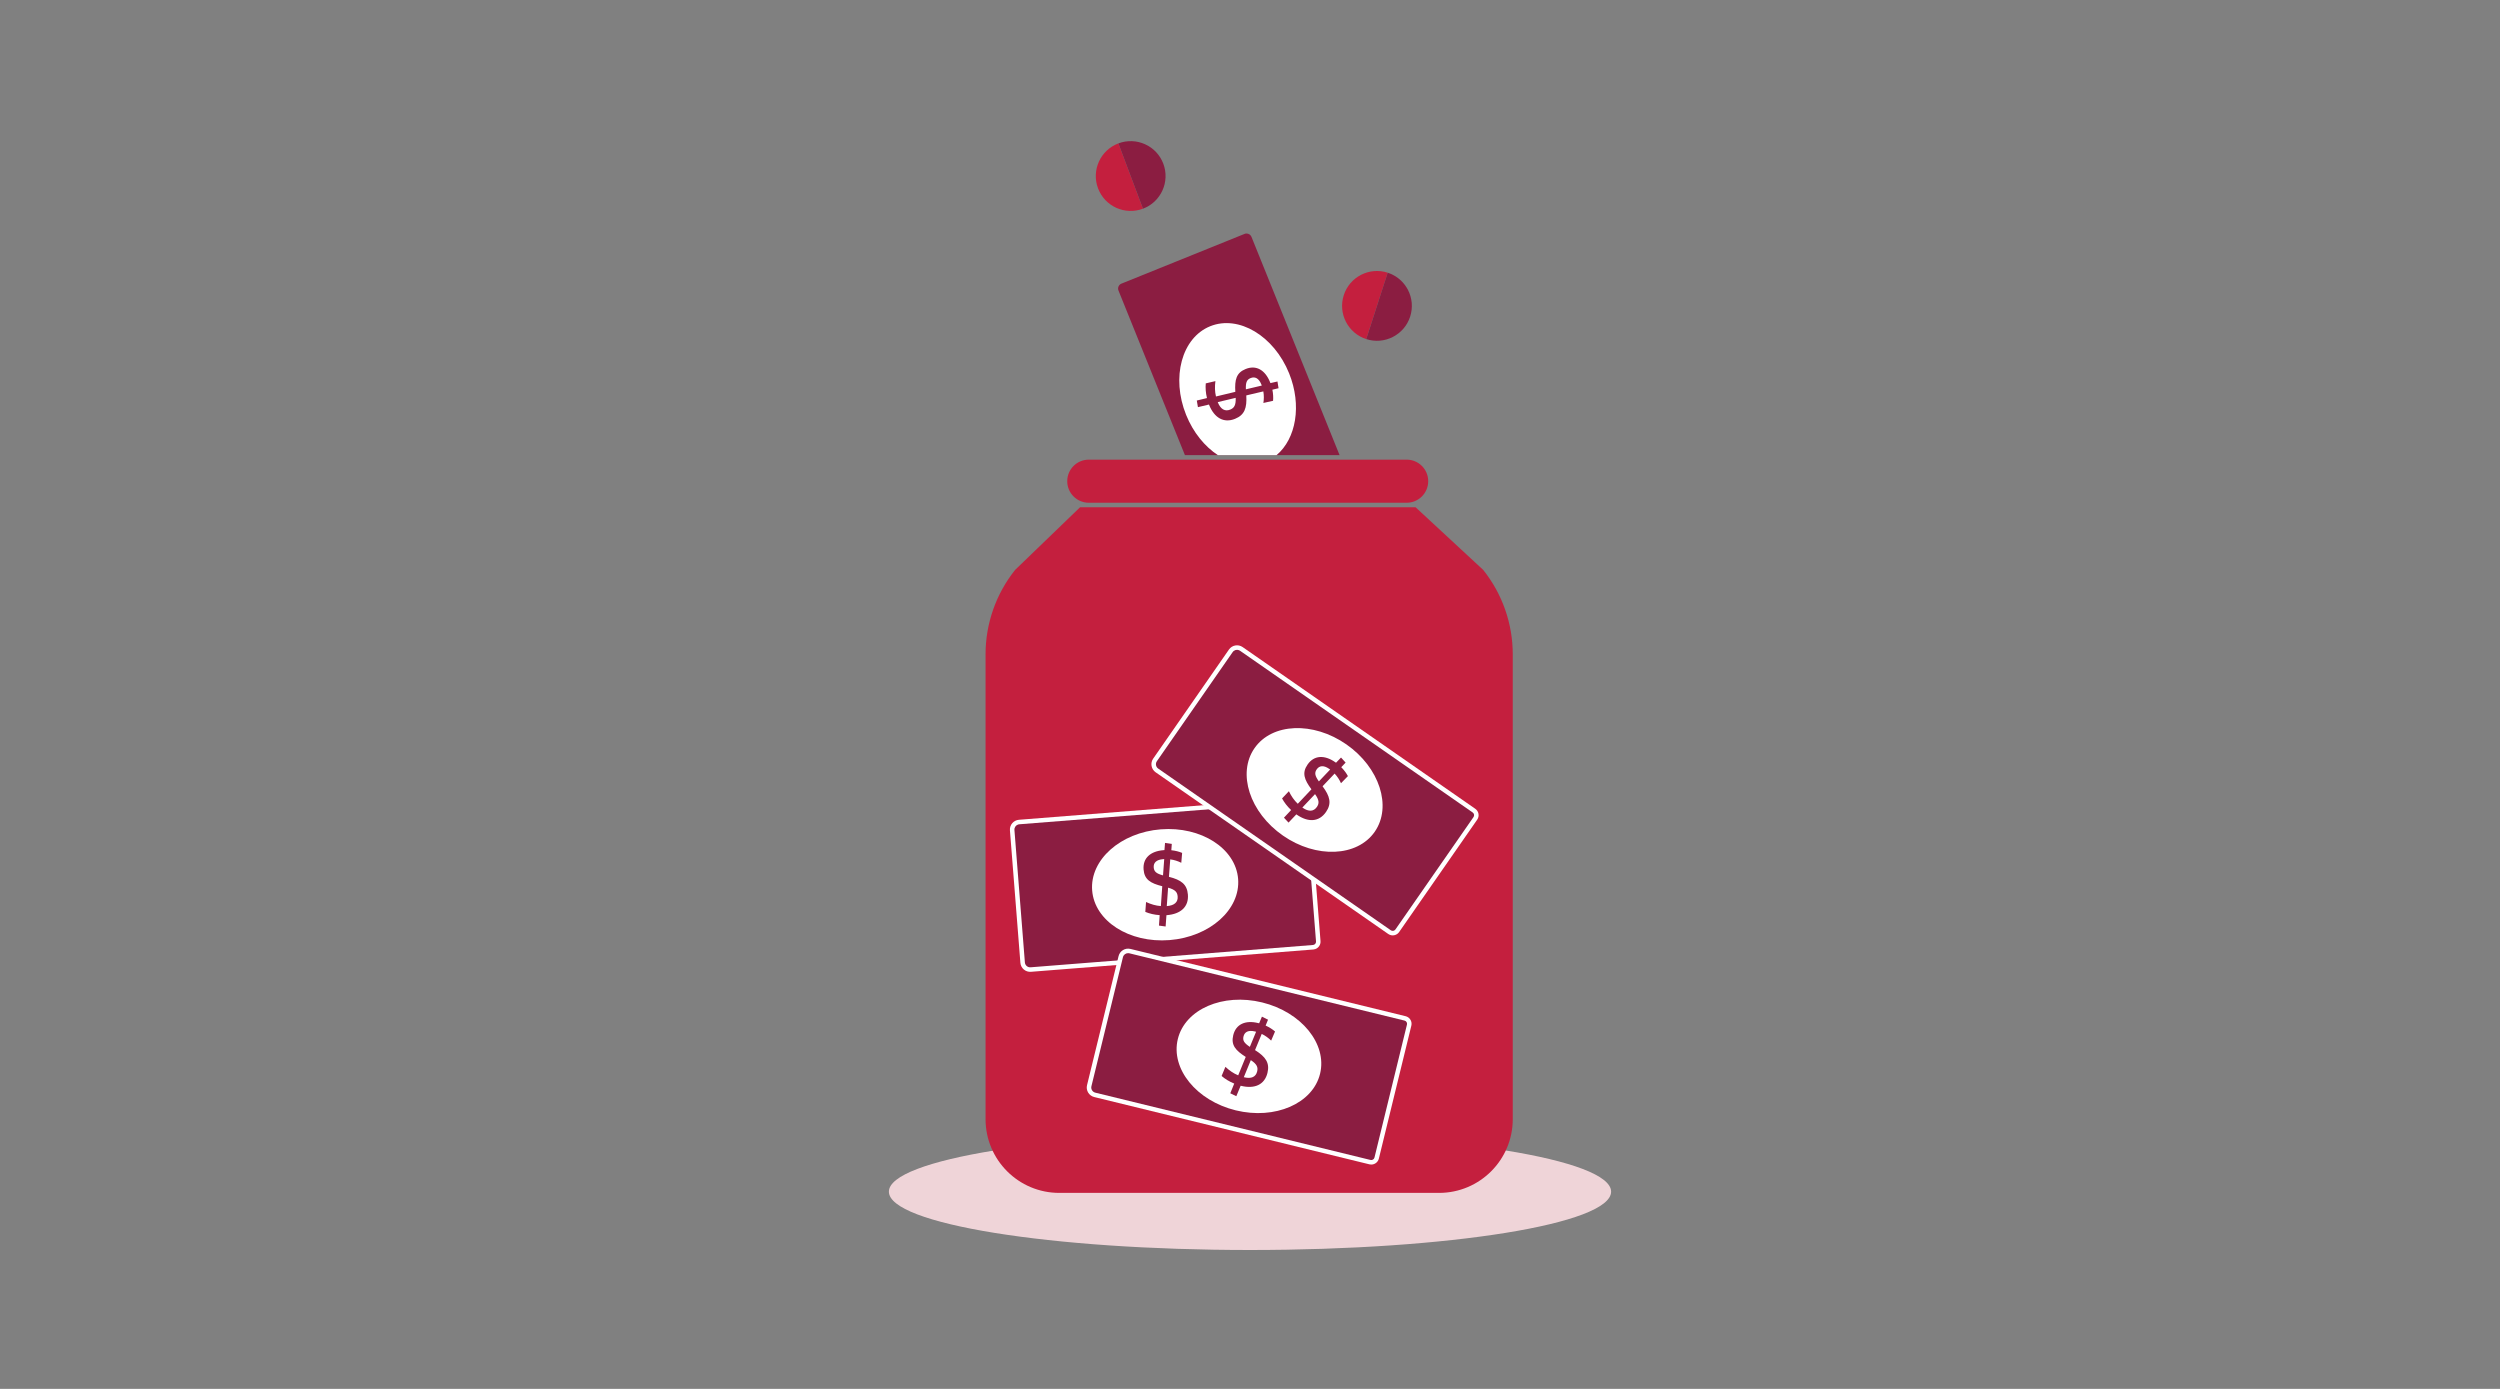 <?xml version="1.0" encoding="UTF-8"?>
<svg width="450px" height="250px" viewBox="0 0 450 250" version="1.1" xmlns="http://www.w3.org/2000/svg" xmlns:xlink="http://www.w3.org/1999/xlink">
    <rect x="0" y="0" width="450" height="250" fill="#808080" stroke="none"/>
    <!-- Generator: Sketch 62 (91390) - https://sketch.com -->
    <title>Illustrations/Pink/Currency/savings jar-450x250</title>
    <desc>Created with Sketch.</desc>
    <g id="Illustrations/Pink/Currency/savings-jar-450x250" stroke="none" stroke-width="1" fill="none" fill-rule="evenodd">
        <path d="M290,214.5 C290,220.299 260.899,225 225,225 C189.101,225 160,220.299 160,214.5 C160,208.701 189.101,204 225,204 C260.899,204 290,208.701 290,214.5" id="Shadow" fill="#EFD4D8"></path>
        <g id="Art" transform="translate(177, 25)">
            <g id="Group-46">
                <path d="M64.123,56.923 L48.262,17.629 C48.234,17.556 48.196,17.49 48.153,17.429 C47.902,17.08 47.437,16.933 47.021,17.101 L24.854,26.055 C24.617,26.151 24.432,26.333 24.333,26.567 C24.233,26.802 24.231,27.061 24.327,27.297 L36.285,56.923 L64.123,56.923 Z" id="Fill-4" fill="#8B1D41"></path>
                <path d="M42.211,56.923 L52.776,56.923 C56.299,53.979 57.361,47.947 55.042,42.201 C52.317,35.451 45.958,31.655 40.839,33.722 C35.72,35.79 33.779,42.939 36.504,49.689 C37.778,52.846 39.846,55.356 42.211,56.923" id="Fill-6" fill="#FFFFFF"></path>
                <path d="M89.971,77.578 L77.805,66.308 L17.41,66.308 L5.725,77.578 C2.278,81.895 0.4,87.257 0.4,92.782 L0.4,176.448 C0.4,183.779 6.341,189.722 13.67,189.722 L82.026,189.722 C89.355,189.722 95.297,183.779 95.297,176.447 L95.297,92.782 C95.297,87.257 93.419,81.895 89.971,77.578" id="Fill-8" fill="#C41F3E"></path>
                <path d="M76.199,57.735 L18.981,57.735 C16.839,57.735 15.103,59.472 15.103,61.615 L15.103,61.615 C15.103,63.758 16.839,65.495 18.981,65.495 L76.199,65.495 C78.341,65.495 80.078,63.758 80.078,61.615 L80.078,61.615 C80.078,59.472 78.341,57.735 76.199,57.735" id="Fill-10" fill="#C41F3E"></path>
                <path d="M42.205,47.414 C42.717,48.683 43.497,49.107 44.433,48.729 C45.132,48.447 45.476,47.976 45.424,46.612 L42.192,47.382 C42.192,47.382 42.199,47.398 42.205,47.414 M50.039,44.194 C49.591,43.083 48.897,42.736 48.119,43.05 C47.437,43.326 47.207,43.806 47.258,45.077 L50.123,44.4 C50.097,44.337 50.065,44.257 50.039,44.194 M52.152,47.144 L50.409,47.534 C50.514,46.882 50.526,46.176 50.4,45.452 L47.332,46.174 C47.466,48.427 47.035,49.69 45.307,50.389 C43.26,51.216 41.575,50.198 40.646,47.896 C40.634,47.864 40.627,47.848 40.614,47.817 L38.627,48.286 L38.423,47.096 C38.423,47.096 40.262,46.667 40.255,46.651 C40.023,45.711 39.966,44.793 40.037,44.008 L41.773,43.601 C41.649,44.575 41.662,45.474 41.875,46.366 L45.357,45.532 C45.232,43.349 45.523,42.106 47.221,41.42 C49.125,40.651 50.73,41.608 51.614,43.798 C51.64,43.861 51.659,43.909 51.678,43.956 L52.944,43.667 L53.139,44.88 L52.028,45.145 C52.17,45.862 52.207,46.549 52.152,47.144" id="Fill-12" fill="#8B1D41"></path>
                <path d="M64.88,28.13 C63.814,31.431 65.624,34.971 68.924,36.038 L72.785,24.084 C69.485,23.018 65.946,24.829 64.88,28.13" id="Fill-14" fill="#C41F3E"></path>
                <path d="M72.785,24.085 L68.924,36.038 C72.223,37.104 75.762,35.293 76.828,31.992 C77.895,28.692 76.084,25.151 72.785,24.085" id="Fill-16" fill="#8B1D41"></path>
                <path d="M20.647,8.9 C21.868,12.146 25.489,13.787 28.734,12.566 L24.311,0.809 C21.066,2.031 19.425,5.653 20.647,8.9" id="Fill-18" fill="#C41F3E"></path>
                <path d="M24.311,0.809 L28.735,12.566 C31.98,11.344 33.62,7.721 32.399,4.475 C31.177,1.228 27.556,-0.413 24.311,0.809" id="Fill-20" fill="#8B1D41"></path>
                <path d="M59.732,145.841 C59.628,145.876 59.517,145.899 59.403,145.908 L8.569,149.924 C8.099,149.961 7.642,149.812 7.283,149.506 C6.925,149.2 6.706,148.772 6.669,148.302 L4.787,124.461 C4.711,123.49 5.438,122.638 6.408,122.56 L57.243,118.544 C57.617,118.515 57.98,118.633 58.266,118.877 C58.551,119.12 58.724,119.461 58.754,119.835 L60.693,144.396 C60.745,145.054 60.332,145.644 59.732,145.841" id="Fill-22" fill="#FFFFFF"></path>
                <path d="M6.249,123.415 C5.842,123.55 5.562,123.95 5.597,124.397 L7.479,148.238 C7.499,148.492 7.617,148.723 7.811,148.888 C8.004,149.054 8.251,149.134 8.505,149.113 L59.339,145.097 C59.666,145.071 59.909,144.786 59.883,144.46 L57.944,119.899 C57.932,119.741 57.858,119.598 57.738,119.495 C57.617,119.392 57.464,119.342 57.307,119.355 L6.473,123.371 C6.395,123.376 6.32,123.392 6.249,123.415" id="Fill-24" fill="#8B1D41"></path>
                <path d="M45.862,133.211 C46.296,138.716 40.768,143.644 33.513,144.217 C26.258,144.79 20.024,140.792 19.589,135.286 C19.155,129.781 24.684,124.853 31.939,124.28 C39.194,123.707 45.427,127.705 45.862,133.211" id="Fill-26" fill="#FFFFFF"></path>
                <path d="M33.055,138.094 C34.419,137.986 35.057,137.37 34.978,136.363 C34.919,135.612 34.572,135.141 33.257,134.781 L33.021,138.096 C33.021,138.096 33.037,138.095 33.055,138.094 M32.336,129.652 C31.143,129.746 30.603,130.304 30.669,131.141 C30.728,131.874 31.116,132.238 32.344,132.571 L32.559,129.634 C32.49,129.639 32.405,129.646 32.336,129.652 M35.784,128.521 L35.632,130.302 C35.042,130.006 34.372,129.783 33.644,129.686 L33.411,132.83 C35.6,133.378 36.675,134.168 36.822,136.028 C36.996,138.229 35.52,139.53 33.046,139.726 C33.013,139.729 32.995,139.73 32.961,139.733 L32.812,141.77 L31.616,141.607 C31.616,141.607 31.759,139.724 31.742,139.726 C30.775,139.664 29.883,139.443 29.156,139.14 L29.289,137.361 C30.18,137.772 31.041,138.03 31.956,138.094 L32.206,134.521 C30.087,133.986 28.989,133.334 28.845,131.508 C28.683,129.46 30.078,128.216 32.432,128.03 C32.5,128.025 32.551,128.021 32.602,128.017 L32.706,126.722 L33.922,126.9 L33.84,128.04 C34.567,128.12 35.233,128.29 35.784,128.521" id="Fill-28" fill="#8B1D41"></path>
                <path d="M69.829,184.62 C69.719,184.62 69.607,184.607 69.496,184.58 L19.962,172.468 C19.503,172.356 19.116,172.072 18.871,171.669 C18.626,171.266 18.553,170.791 18.665,170.333 L24.342,147.102 C24.573,146.156 25.53,145.574 26.477,145.805 L76.011,157.917 C76.375,158.006 76.683,158.232 76.878,158.553 C77.073,158.873 77.131,159.251 77.042,159.616 L71.194,183.549 C71.037,184.19 70.461,184.62 69.829,184.62" id="Fill-30" fill="#FFFFFF"></path>
                <path d="M26.058,146.567 C25.628,146.567 25.237,146.859 25.131,147.295 L19.455,170.526 C19.394,170.773 19.433,171.03 19.566,171.247 C19.698,171.465 19.907,171.618 20.154,171.679 L69.688,183.791 C70.008,183.869 70.327,183.673 70.405,183.356 L76.253,159.423 C76.29,159.269 76.266,159.11 76.184,158.974 C76.101,158.839 75.972,158.744 75.818,158.706 L26.284,146.594 C26.208,146.575 26.132,146.567 26.058,146.567" id="Fill-32" fill="#8B1D41"></path>
                <path d="M60.611,168.28 C59.3,173.644 52.507,176.592 45.437,174.863 C38.367,173.135 33.699,167.385 35.01,162.02 C36.321,156.655 43.115,153.708 50.184,155.436 C57.253,157.165 61.922,162.915 60.611,168.28" id="Fill-34" fill="#FFFFFF"></path>
                <path d="M46.919,168.905 C48.249,169.23 49.048,168.845 49.288,167.863 C49.466,167.132 49.285,166.576 48.148,165.822 L46.886,168.897 C46.886,168.897 46.902,168.901 46.919,168.905 M48.88,160.663 C47.717,160.378 47.03,160.739 46.831,161.554 C46.656,162.269 46.911,162.736 47.973,163.437 L49.096,160.715 C49.03,160.699 48.946,160.678 48.88,160.663 M52.507,160.669 L51.807,162.312 C51.339,161.846 50.772,161.425 50.111,161.104 L48.906,164.018 C50.813,165.223 51.587,166.311 51.144,168.123 C50.62,170.268 48.81,171.042 46.4,170.452 C46.367,170.444 46.35,170.44 46.317,170.432 L45.538,172.32 L44.452,171.791 C44.452,171.791 45.178,170.047 45.161,170.043 C44.263,169.682 43.484,169.193 42.889,168.677 L43.573,167.03 C44.29,167.699 45.028,168.213 45.876,168.561 L47.232,165.246 C45.387,164.073 44.548,163.11 44.983,161.331 C45.471,159.336 47.185,158.591 49.478,159.152 C49.544,159.169 49.595,159.181 49.644,159.193 L50.149,157.995 L51.247,158.546 L50.812,159.602 C51.478,159.906 52.057,160.277 52.507,160.669" id="Fill-36" fill="#8B1D41"></path>
                <path d="M73.185,143.278 C73.083,143.238 72.983,143.186 72.889,143.121 L31.014,114.011 C30.627,113.742 30.368,113.337 30.284,112.873 C30.2,112.409 30.303,111.94 30.572,111.553 L44.214,91.914 C44.77,91.114 45.872,90.915 46.672,91.471 L88.547,120.58 C88.855,120.794 89.061,121.116 89.128,121.485 C89.194,121.854 89.113,122.228 88.899,122.536 L74.844,142.768 C74.467,143.31 73.775,143.505 73.185,143.278" id="Fill-38" fill="#FFFFFF"></path>
                <path d="M46.008,92.031 C45.607,91.877 45.137,92.009 44.881,92.377 L31.239,112.016 C31.094,112.225 31.038,112.479 31.083,112.729 C31.128,112.98 31.269,113.198 31.478,113.344 L73.352,142.453 C73.622,142.64 73.99,142.573 74.177,142.304 L88.232,122.073 C88.322,121.943 88.356,121.785 88.328,121.629 C88.3,121.473 88.214,121.338 88.083,121.247 L46.209,92.138 C46.145,92.093 46.077,92.058 46.008,92.031" id="Fill-40" fill="#8B1D41"></path>
                <path d="M70.453,124.715 C67.303,129.25 59.904,129.559 53.928,125.404 C47.952,121.25 45.661,114.206 48.812,109.67 C51.962,105.135 59.36,104.827 65.337,108.981 C71.313,113.135 73.604,120.18 70.453,124.715" id="Fill-42" fill="#FFFFFF"></path>
                <path d="M57.451,120.376 C58.576,121.158 59.459,121.085 60.035,120.256 C60.465,119.637 60.495,119.054 59.705,117.941 L57.424,120.357 C57.424,120.357 57.437,120.367 57.451,120.376 M62.242,113.389 C61.259,112.706 60.488,112.795 60.009,113.485 C59.589,114.089 59.66,114.617 60.399,115.653 L62.425,113.516 C62.369,113.478 62.298,113.428 62.242,113.389 M65.625,114.699 L64.38,115.981 C64.111,115.378 63.734,114.781 63.232,114.244 L61.061,116.529 C62.407,118.34 62.739,119.634 61.675,121.165 C60.415,122.979 58.449,123.05 56.411,121.634 C56.383,121.614 56.369,121.604 56.341,121.585 L54.936,123.067 L54.113,122.183 C54.113,122.183 55.416,120.816 55.402,120.807 C54.693,120.147 54.143,119.41 53.772,118.715 L55.002,117.423 C55.431,118.306 55.935,119.051 56.601,119.681 L59.057,117.075 C57.757,115.317 57.32,114.117 58.365,112.613 C59.537,110.926 61.404,110.847 63.343,112.195 C63.399,112.234 63.441,112.263 63.483,112.292 L64.384,111.357 L65.211,112.265 L64.426,113.095 C64.938,113.618 65.345,114.172 65.625,114.699" id="Fill-44" fill="#8B1D41"></path>
            </g>
        </g>
    </g>
</svg>